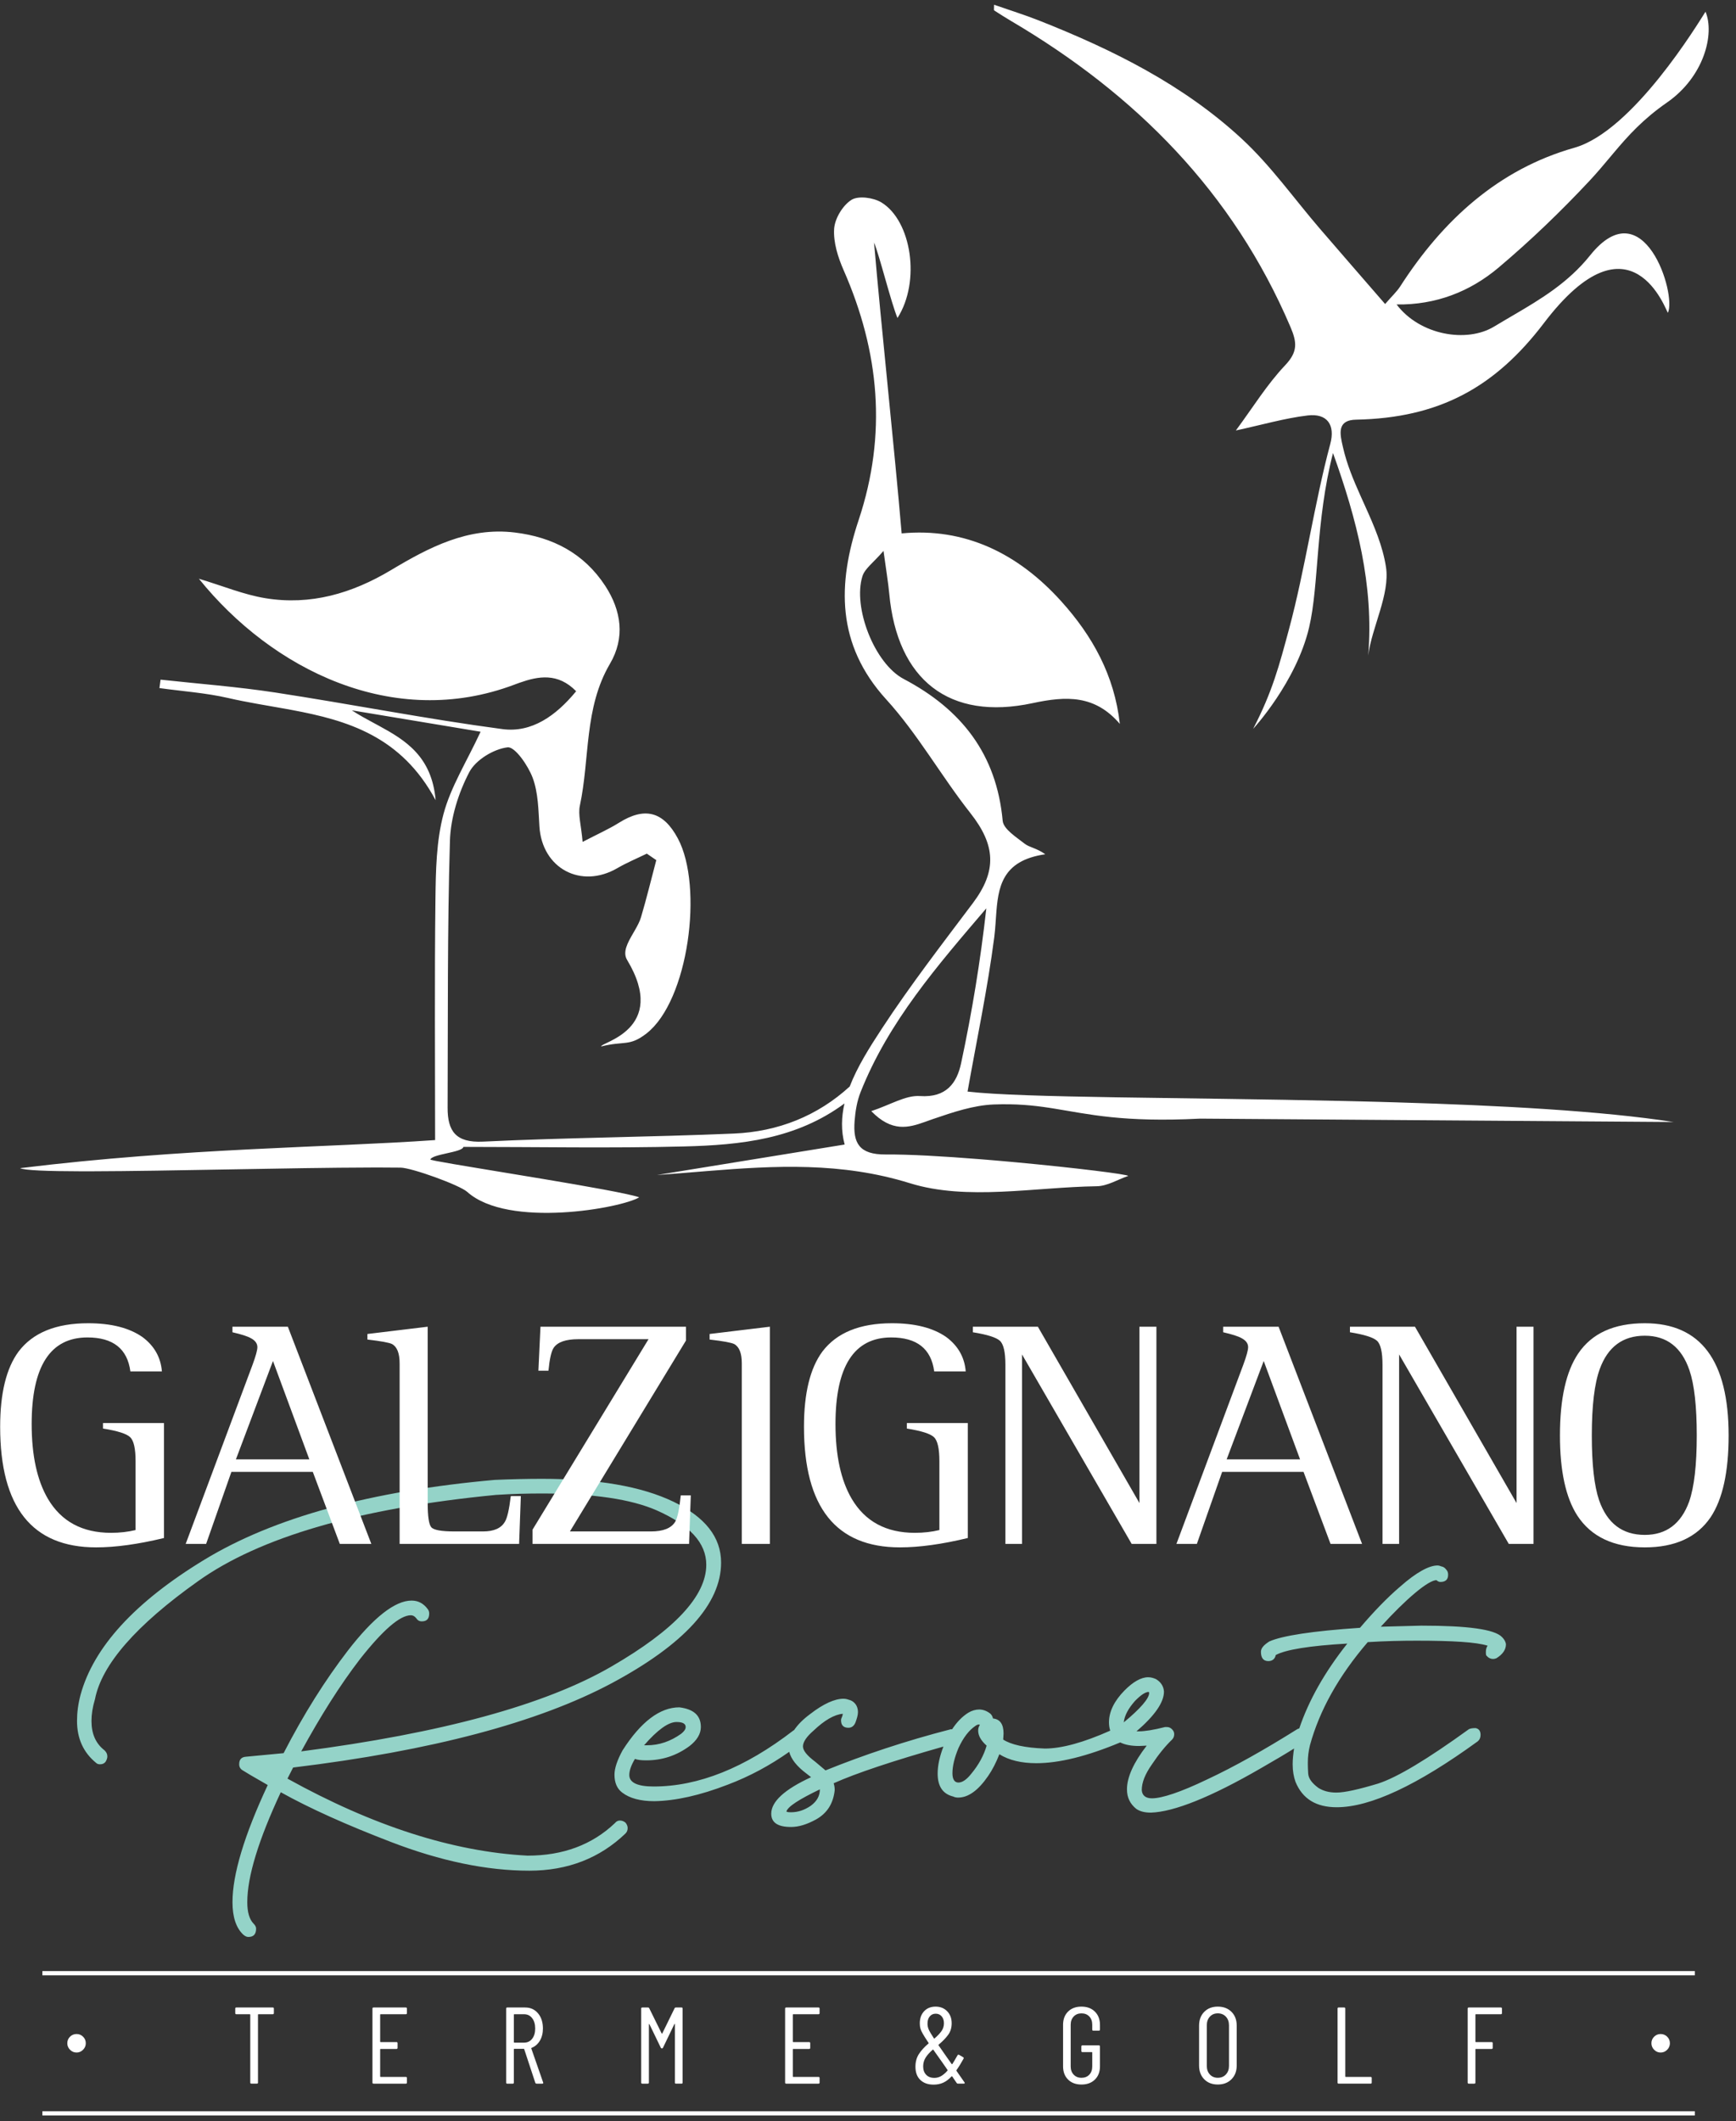 <svg width="203" height="248" viewBox="0 0 203 248" xmlns="http://www.w3.org/2000/svg"><rect x="0" y="0" width="203" height="248" fill="#333333" stroke="none"/><g transform="translate(.018 .556)" fill="none"><path d="M63.362,172.345 C69.875,172.345 74.987,173.225 78.738,175.025 C82.448,176.827 84.303,179.172 84.303,182.145 C84.303,186.961 80.016,191.694 71.483,196.259 C62.909,200.823 50.5,204.133 34.258,206.101 L33.598,207.399 C43.574,212.927 52.932,215.943 61.671,216.404 C65.793,216.404 69.215,215.147 71.894,212.592 C72.059,212.383 72.265,212.299 72.471,212.299 C72.718,212.299 72.924,212.383 73.131,212.55 C73.296,212.76 73.378,212.969 73.378,213.179 C73.378,213.43 73.296,213.639 73.131,213.807 C70.122,216.697 66.37,218.163 61.877,218.163 C56.889,218.163 51.489,217.032 45.717,214.812 C40.482,212.802 36.194,210.875 32.814,208.991 C30.217,214.561 28.898,218.833 28.898,221.848 C28.898,223.021 29.145,223.858 29.64,224.361 C29.846,224.571 29.929,224.738 29.929,224.947 C29.929,225.576 29.64,225.911 29.022,225.911 C28.817,225.907 28.652,225.823 28.446,225.655 C27.58,224.859 27.168,223.561 27.168,221.844 C27.168,218.619 28.528,214.055 31.29,208.149 C29.6,207.185 28.61,206.599 28.363,206.432 C28.074,206.264 27.951,206.014 27.951,205.72 C27.951,205.175 28.198,204.882 28.734,204.84 L33.145,204.422 C35.495,199.857 38.009,195.878 40.648,192.444 C43.657,188.55 46.172,186.582 48.109,186.582 C48.892,186.582 49.511,186.917 50.005,187.587 C50.129,187.754 50.17,187.922 50.17,188.089 C50.17,188.718 49.881,189.011 49.304,189.011 C49.015,189.011 48.809,188.886 48.644,188.634 C48.479,188.424 48.273,188.299 48.026,188.299 C46.748,188.299 44.769,190.016 42.09,193.409 C39.74,196.466 37.473,200.068 35.206,204.214 C51.654,202.078 63.774,198.77 71.482,194.289 C78.861,190.017 82.571,186.038 82.571,182.394 C82.571,179.84 80.633,177.745 76.759,176.028 C73.791,174.73 69.339,174.06 63.403,174.06 C61.713,174.06 59.899,174.102 57.962,174.228 C41.967,175.778 30.342,179.17 23.128,184.322 C15.873,189.473 11.874,194.08 11.091,198.101 C10.802,199.064 10.679,199.902 10.679,200.656 C10.679,202.163 11.174,203.294 12.204,204.09 C12.41,204.3 12.534,204.508 12.534,204.802 C12.534,205.012 12.452,205.22 12.328,205.43 C12.163,205.64 11.957,205.723 11.668,205.723 C11.503,205.723 11.338,205.682 11.215,205.555 C9.731,204.341 8.989,202.707 8.989,200.656 C8.989,199.692 9.113,198.687 9.401,197.599 C10.926,192.029 15.749,186.751 23.87,181.81 C31.991,176.869 43.327,173.769 57.838,172.471 C59.776,172.387 61.631,172.345 63.362,172.345 Z M168.081,182.477 C168.205,182.477 168.37,182.519 168.576,182.602 C168.823,182.644 168.988,182.811 169.112,182.979 C169.277,183.147 169.318,183.356 169.318,183.566 C169.318,184.111 169.029,184.404 168.411,184.404 C168.247,184.404 168.082,184.319 167.958,184.194 C167.504,184.194 166.639,184.697 165.443,185.702 C164.247,186.707 162.928,188.005 161.444,189.638 L161.444,189.638 L166.185,189.513 C171.585,189.513 174.759,189.932 175.625,190.853 C175.872,191.104 176.037,191.355 176.081,191.689 C176.081,192.317 175.71,192.862 174.968,193.322 C174.844,193.364 174.721,193.406 174.597,193.406 C174.268,193.406 174.02,193.281 173.773,192.987 C173.732,192.862 173.732,192.737 173.732,192.569 C173.732,192.276 173.814,192.025 173.938,191.857 C172.619,191.439 169.857,191.271 165.652,191.271 C163.838,191.271 161.942,191.313 159.922,191.439 C156.5,195.418 154.274,199.438 153.161,203.501 C152.996,204.171 152.914,204.841 152.914,205.511 L152.914,205.511 L152.914,205.704 C152.916,205.959 152.923,206.321 152.955,206.809 C152.996,207.395 153.408,207.939 154.15,208.484 C154.685,208.819 155.345,209.029 156.252,209.029 C157.241,209.029 158.89,208.652 161.116,207.982 C163.343,207.27 166.888,205.134 171.752,201.616 C171.917,201.533 172.164,201.491 172.535,201.491 C172.947,201.574 173.112,201.868 173.112,202.286 C173.112,202.621 172.988,202.872 172.782,203.039 C165.692,208.191 160.209,210.745 156.293,210.745 C153.902,210.745 152.294,209.782 151.47,207.772 C151.264,207.186 151.14,206.516 151.14,205.72 C151.14,205.145 151.204,204.528 151.306,203.877 C150.395,204.453 149.116,205.216 147.429,206.181 C141.575,209.573 137.247,211.29 134.567,211.374 C133.866,211.374 133.33,211.249 132.877,210.955 C132.135,210.369 131.764,209.615 131.764,208.652 C131.764,207.229 132.548,205.511 134.073,203.543 L134.073,203.543 L133.166,203.584 C132.257,203.584 131.532,203.443 130.978,203.167 C127.063,204.8 123.807,205.595 121.169,205.595 C119.438,205.595 117.995,205.26 116.841,204.549 C116.47,205.512 116.017,206.391 115.522,207.103 C114.368,208.778 113.213,209.616 112.018,209.616 C111.812,209.616 111.606,209.575 111.441,209.491 C110.245,209.198 109.627,208.319 109.627,206.811 C109.627,205.851 109.86,204.802 110.302,203.651 C104.376,205.335 100.083,206.768 97.465,207.941 C97.548,208.193 97.589,208.444 97.589,208.737 C97.424,210.329 96.682,211.46 95.404,212.172 C94.332,212.758 93.384,213.052 92.477,213.052 C90.951,213.052 90.168,212.549 90.168,211.502 C90.168,210.078 91.734,208.654 94.826,207.231 L94.826,207.231 L94.29,206.812 C93.154,205.963 92.486,205.114 92.271,204.265 C90.07,205.817 87.684,207.123 85.069,208.11 C81.813,209.367 78.968,209.995 76.495,210.037 C74.888,210.037 73.61,209.702 72.744,209.032 C72.126,208.572 71.837,207.86 71.837,206.938 C71.837,206.185 72.167,205.221 72.785,204.09 C74.929,200.739 77.155,199.064 79.422,199.064 C81.113,199.273 81.937,200.027 81.937,201.367 C81.937,202.163 81.484,202.917 80.618,203.587 C79.093,204.717 77.403,205.262 75.548,205.262 C75.012,205.262 74.559,205.221 74.229,205.095 C73.775,205.849 73.569,206.477 73.569,206.98 C73.569,207.86 74.517,208.32 76.413,208.32 C81.648,208.32 87.089,206.143 92.737,201.787 C92.767,201.756 92.808,201.744 92.843,201.723 C93.26,201.099 93.876,200.475 94.702,199.861 C96.268,198.646 97.587,198.059 98.618,198.059 C98.906,198.059 99.154,198.144 99.401,198.227 C99.648,198.311 99.854,198.478 100.019,198.687 C100.184,198.897 100.308,199.232 100.308,199.609 C100.308,199.986 100.184,200.363 100.019,200.824 C99.855,201.242 99.566,201.452 99.195,201.452 C98.618,201.452 98.329,201.159 98.329,200.572 C98.329,200.447 98.371,200.322 98.453,200.154 C98.494,200.028 98.535,199.902 98.535,199.819 C97.545,199.902 96.391,200.572 95.113,201.787 C94.288,202.499 93.876,203.127 93.876,203.63 C93.876,204.133 94.371,204.719 95.319,205.431 L95.319,205.431 L96.514,206.436 C100.966,204.635 105.83,203.002 111.189,201.62 C111.233,201.62 111.271,201.632 111.313,201.635 C111.852,200.815 112.479,200.15 113.21,199.693 C113.622,199.442 114.076,199.317 114.488,199.317 C114.941,199.317 115.395,199.485 115.807,199.82 C115.972,199.988 116.055,200.155 116.096,200.364 C116.921,200.448 117.333,201.034 117.333,202.123 L117.333,202.123 L117.292,202.835 C118.199,203.421 119.806,203.798 122.156,203.882 C124.134,203.882 126.688,203.179 129.806,201.79 C129.718,201.5 129.66,201.185 129.66,200.824 C129.66,199.567 130.279,198.311 131.474,197.096 C132.463,196.091 133.412,195.546 134.236,195.546 C134.566,195.546 134.854,195.631 135.143,195.756 C135.72,196.091 136.05,196.594 136.091,197.222 C136.091,198.478 135.02,200.027 132.876,201.871 L132.876,201.871 L133.123,201.871 C133.865,201.871 134.896,201.703 136.215,201.368 L136.215,201.368 L136.421,201.368 C136.71,201.368 136.957,201.494 137.163,201.787 C137.246,201.912 137.287,202.038 137.287,202.206 C137.287,202.457 137.205,202.667 137.04,202.834 C136.256,203.587 135.473,204.551 134.69,205.723 C133.866,206.896 133.495,207.859 133.495,208.738 C133.536,209.367 133.948,209.702 134.69,209.702 C135.844,209.702 138.029,208.99 141.162,207.482 C144.295,206.017 147.799,204.048 151.674,201.619 C151.754,201.579 151.833,201.549 151.913,201.528 C153.013,198.27 154.873,194.955 157.529,191.609 C153.118,191.86 150.315,192.32 149.161,192.949 C149.078,193.409 148.748,193.66 148.295,193.66 C147.718,193.66 147.429,193.283 147.429,192.571 C147.429,192.152 147.758,191.775 148.418,191.356 C149.943,190.686 153.447,190.142 159.012,189.765 C160.619,187.88 162.186,186.247 163.711,184.948 C165.608,183.272 167.092,182.477 168.081,182.477 Z M95.854,208.652 C93.422,209.825 92.103,210.662 91.938,211.249 C92.103,211.332 92.268,211.332 92.474,211.332 C93.298,211.332 94.04,211.081 94.782,210.579 C95.524,210.035 95.854,209.406 95.854,208.652 Z M114.447,201.073 C114.324,201.073 114.2,201.115 114.035,201.24 C113.293,201.742 112.633,202.58 112.056,203.837 C111.602,204.925 111.355,205.93 111.355,206.768 C111.355,207.48 111.603,207.857 112.056,207.857 C112.509,207.857 113.004,207.522 113.54,206.852 C114.447,205.762 115.024,204.674 115.354,203.544 C114.695,202.958 114.365,202.371 114.365,201.785 C114.365,201.492 114.447,201.283 114.571,201.115 L114.571,201.115 Z M79.089,200.779 C78.141,200.779 76.863,201.7 75.296,203.501 L75.296,203.501 L75.626,203.501 C77.069,203.501 78.388,203.04 79.625,202.161 C79.996,201.868 80.161,201.617 80.161,201.365 C80.161,200.989 79.831,200.779 79.089,200.779 Z M134.318,197.261 C133.905,197.261 133.37,197.638 132.71,198.308 C131.927,199.188 131.473,200.025 131.391,200.821 C133.37,199.188 134.359,198.014 134.359,197.386 L134.359,197.386 Z" fill="#94D3C8"/><path d="M198.167,246.284 L198.167,246.784 L4.938,246.784 L4.938,246.284 L198.167,246.284 Z M109.384,234.056 C109.936,234.056 110.387,234.236 110.739,234.596 C111.091,234.956 111.267,235.425 111.267,236.002 C111.267,236.52 111.135,236.962 110.872,237.331 C110.608,237.7 110.231,238.093 109.739,238.508 C109.714,238.517 109.71,238.538 109.726,238.571 C110.065,239.047 110.316,239.407 110.477,239.653 L111.266,240.772 C111.274,240.781 111.287,240.785 111.304,240.785 C111.321,240.785 111.333,240.781 111.342,240.772 C111.46,240.594 111.664,240.251 111.952,239.742 C111.969,239.708 111.994,239.686 112.028,239.679 C112.062,239.67 112.096,239.674 112.13,239.692 L112.613,239.971 C112.681,240.014 112.694,240.074 112.652,240.15 C112.38,240.65 112.104,241.095 111.825,241.486 C111.816,241.511 111.816,241.537 111.825,241.562 L112.766,242.911 C112.784,242.927 112.793,242.952 112.793,242.986 C112.793,243.003 112.784,243.02 112.768,243.037 C112.75,243.054 112.725,243.062 112.692,243.062 L112.004,243.062 C111.937,243.062 111.885,243.037 111.852,242.986 L111.331,242.222 C111.322,242.205 111.31,242.197 111.293,242.197 C111.275,242.197 111.263,242.202 111.255,242.21 C110.941,242.55 110.616,242.795 110.281,242.948 C109.946,243.1 109.57,243.177 109.155,243.177 C108.502,243.177 107.984,242.995 107.603,242.63 C107.221,242.266 107.03,241.748 107.03,241.078 C107.03,240.51 107.166,240.016 107.437,239.596 C107.708,239.176 108.082,238.767 108.557,238.368 C108.582,238.359 108.586,238.339 108.57,238.305 C108.264,237.847 108.04,237.493 107.895,237.243 C107.75,236.993 107.656,236.781 107.609,236.607 C107.562,236.433 107.539,236.236 107.539,236.015 C107.539,235.421 107.709,234.946 108.049,234.59 C108.388,234.234 108.833,234.056 109.384,234.056 Z M126.443,234.056 C127.096,234.056 127.62,234.25 128.014,234.641 C128.409,235.031 128.606,235.548 128.606,236.193 L128.606,236.74 C128.606,236.825 128.563,236.868 128.478,236.868 L127.83,236.868 C127.745,236.868 127.703,236.825 127.703,236.74 L127.703,236.168 C127.703,235.77 127.588,235.449 127.359,235.208 C127.13,234.966 126.825,234.845 126.443,234.845 C126.07,234.845 125.766,234.968 125.533,235.214 C125.301,235.46 125.183,235.778 125.183,236.168 L125.183,241.054 C125.183,241.444 125.3,241.762 125.533,242.008 C125.766,242.254 126.07,242.377 126.443,242.377 C126.825,242.377 127.13,242.256 127.359,242.014 C127.588,241.773 127.703,241.452 127.703,241.054 L127.703,239.425 C127.703,239.392 127.685,239.374 127.652,239.374 L126.557,239.374 C126.472,239.374 126.43,239.332 126.43,239.247 L126.43,238.713 C126.43,238.628 126.472,238.585 126.557,238.585 L128.478,238.585 C128.563,238.585 128.606,238.628 128.606,238.713 L128.606,241.041 C128.606,241.686 128.409,242.2 128.014,242.586 C127.619,242.973 127.096,243.165 126.443,243.165 C125.79,243.165 125.268,242.971 124.879,242.585 C124.488,242.199 124.293,241.685 124.293,241.04 L124.293,236.18 C124.293,235.535 124.488,235.021 124.879,234.634 C125.269,234.248 125.79,234.056 126.443,234.056 Z M142.384,234.056 C143.046,234.056 143.58,234.259 143.988,234.666 C144.396,235.073 144.598,235.611 144.598,236.281 L144.598,240.937 C144.598,241.599 144.395,242.135 143.988,242.546 C143.581,242.958 143.047,243.163 142.384,243.163 C141.731,243.164 141.203,242.961 140.801,242.553 C140.398,242.146 140.197,241.608 140.197,240.937 L140.197,236.281 C140.197,235.611 140.398,235.073 140.801,234.666 C141.203,234.259 141.732,234.056 142.384,234.056 Z M175.487,234.158 C175.572,234.158 175.614,234.2 175.614,234.285 L175.614,234.819 C175.614,234.903 175.572,234.945 175.487,234.945 L172.561,234.945 C172.527,234.945 172.51,234.963 172.51,234.997 L172.51,238.151 C172.51,238.185 172.527,238.202 172.561,238.202 L174.406,238.202 C174.491,238.202 174.533,238.245 174.533,238.33 L174.533,238.877 C174.533,238.962 174.491,239.004 174.406,239.004 L172.561,239.004 C172.527,239.004 172.51,239.022 172.51,239.055 L172.51,242.936 C172.51,243.021 172.467,243.063 172.382,243.063 L171.734,243.063 C171.649,243.063 171.607,243.021 171.607,242.936 L171.607,234.285 C171.607,234.2 171.649,234.158 171.734,234.158 L175.487,234.158 Z M47.439,234.158 C47.523,234.158 47.566,234.2 47.566,234.285 L47.566,234.819 C47.566,234.903 47.523,234.945 47.439,234.945 L44.487,234.945 C44.453,234.945 44.436,234.963 44.436,234.997 L44.436,238.151 C44.436,238.185 44.453,238.202 44.487,238.202 L46.344,238.202 C46.429,238.202 46.471,238.245 46.471,238.33 L46.471,238.877 C46.471,238.962 46.429,239.004 46.344,239.004 L44.487,239.004 C44.453,239.004 44.436,239.022 44.436,239.055 L44.436,242.223 C44.436,242.257 44.453,242.274 44.487,242.274 L47.439,242.274 C47.523,242.274 47.566,242.317 47.566,242.402 L47.566,242.936 C47.566,243.021 47.524,243.063 47.439,243.063 L43.661,243.063 C43.576,243.063 43.534,243.021 43.534,242.936 L43.534,234.285 C43.534,234.2 43.576,234.158 43.661,234.158 L47.439,234.158 Z M61.395,234.158 C62.014,234.158 62.514,234.385 62.896,234.839 C63.278,235.292 63.469,235.884 63.469,236.613 C63.469,237.165 63.35,237.639 63.113,238.038 C62.876,238.437 62.553,238.717 62.146,238.878 C62.112,238.887 62.099,238.907 62.108,238.941 L63.495,242.923 L63.508,242.974 C63.508,243.034 63.47,243.063 63.393,243.063 L62.731,243.063 C62.655,243.062 62.604,243.028 62.578,242.961 L61.28,239.029 C61.272,239.004 61.255,238.991 61.229,238.991 L60.122,238.991 C60.088,238.991 60.071,239.009 60.071,239.042 L60.071,242.936 C60.071,243.021 60.029,243.063 59.944,243.063 L59.296,243.063 C59.211,243.063 59.169,243.021 59.169,242.936 L59.169,234.285 C59.169,234.2 59.211,234.158 59.296,234.158 L61.395,234.158 Z M95.694,234.158 C95.778,234.158 95.821,234.2 95.821,234.285 L95.821,234.819 C95.821,234.903 95.778,234.945 95.694,234.945 L92.742,234.945 C92.708,234.945 92.691,234.963 92.691,234.997 L92.691,238.151 C92.691,238.185 92.708,238.202 92.742,238.202 L94.599,238.202 C94.684,238.202 94.726,238.245 94.726,238.33 L94.726,238.877 C94.726,238.962 94.684,239.004 94.599,239.004 L92.742,239.004 C92.708,239.004 92.691,239.022 92.691,239.055 L92.691,242.223 C92.691,242.257 92.708,242.274 92.742,242.274 L95.694,242.274 C95.778,242.274 95.821,242.317 95.821,242.402 L95.821,242.936 C95.821,243.021 95.779,243.063 95.694,243.063 L91.916,243.063 C91.831,243.063 91.789,243.021 91.789,242.936 L91.789,234.285 C91.789,234.2 91.831,234.158 91.916,234.158 L95.694,234.158 Z M157.166,234.157 C157.251,234.157 157.294,234.199 157.294,234.284 L157.294,242.222 C157.294,242.256 157.311,242.273 157.345,242.273 L160.258,242.273 C160.343,242.273 160.385,242.316 160.385,242.401 L160.385,242.935 C160.385,243.02 160.343,243.062 160.258,243.062 L156.518,243.062 C156.433,243.062 156.391,243.02 156.391,242.935 L156.391,234.284 C156.391,234.199 156.433,234.157 156.518,234.157 L157.166,234.157 Z M79.677,234.157 C79.762,234.157 79.804,234.199 79.804,234.284 L79.804,242.935 C79.804,243.02 79.762,243.062 79.677,243.062 L79.028,243.062 C78.944,243.062 78.901,243.02 78.901,242.935 L78.901,236.116 C78.901,236.091 78.895,236.078 78.882,236.078 C78.869,236.078 78.854,236.087 78.838,236.103 L77.515,238.851 C77.49,238.911 77.447,238.94 77.388,238.94 C77.32,238.94 77.274,238.911 77.248,238.851 L75.925,236.116 C75.908,236.099 75.893,236.091 75.881,236.091 C75.869,236.091 75.862,236.104 75.862,236.129 L75.862,242.936 C75.862,243.021 75.82,243.063 75.735,243.063 L75.086,243.063 C75.002,243.063 74.959,243.021 74.959,242.936 L74.959,234.285 C74.959,234.2 75.001,234.158 75.086,234.158 L75.748,234.158 C75.825,234.158 75.875,234.187 75.901,234.247 L77.351,237.185 C77.359,237.203 77.372,237.21 77.389,237.21 C77.406,237.21 77.419,237.202 77.428,237.185 L78.866,234.247 C78.888,234.186 78.939,234.157 79.015,234.157 L79.677,234.157 Z M31.88,234.157 C31.964,234.157 32.007,234.199 32.007,234.284 L32.007,234.818 C32.007,234.903 31.965,234.945 31.88,234.945 L30.201,234.945 C30.167,234.945 30.15,234.963 30.15,234.997 L30.15,242.935 C30.15,243.02 30.108,243.062 30.023,243.062 L29.374,243.062 C29.289,243.062 29.247,243.02 29.247,242.935 L29.247,234.997 C29.247,234.963 29.23,234.945 29.196,234.945 L27.618,234.945 C27.534,234.945 27.491,234.903 27.491,234.818 L27.491,234.284 C27.491,234.199 27.533,234.157 27.618,234.157 L31.88,234.157 Z M109.053,239.092 C108.688,239.406 108.41,239.716 108.219,240.021 C108.029,240.327 107.933,240.67 107.933,241.052 C107.933,241.45 108.048,241.773 108.277,242.019 C108.506,242.265 108.829,242.388 109.244,242.388 C109.523,242.388 109.786,242.318 110.032,242.178 C110.278,242.037 110.528,241.824 110.782,241.535 C110.8,241.51 110.8,241.484 110.782,241.459 L110.172,240.581 L109.116,239.092 C109.098,239.067 109.078,239.067 109.053,239.092 Z M142.384,234.843 C142.003,234.843 141.694,234.973 141.455,235.232 C141.218,235.491 141.1,235.828 141.1,236.243 L141.1,240.989 C141.1,241.395 141.218,241.728 141.455,241.987 C141.693,242.246 142.003,242.376 142.384,242.376 C142.774,242.376 143.091,242.246 143.332,241.987 C143.574,241.728 143.694,241.395 143.694,240.989 L143.694,236.243 C143.694,235.828 143.574,235.491 143.332,235.232 C143.091,234.973 142.774,234.843 142.384,234.843 Z M194.167,237.26 C194.467,237.26 194.723,237.364 194.935,237.573 C195.147,237.783 195.253,238.037 195.253,238.337 C195.253,238.63 195.147,238.885 194.935,239.1 C194.722,239.315 194.467,239.423 194.167,239.423 C193.874,239.423 193.621,239.316 193.409,239.1 C193.197,238.885 193.091,238.63 193.091,238.337 C193.091,238.037 193.197,237.783 193.409,237.573 C193.621,237.364 193.874,237.26 194.167,237.26 Z M8.938,237.259 C9.231,237.259 9.484,237.363 9.696,237.572 C9.908,237.782 10.014,238.036 10.014,238.336 C10.014,238.629 9.908,238.884 9.696,239.099 C9.484,239.315 9.231,239.422 8.938,239.422 C8.638,239.423 8.382,239.315 8.17,239.099 C7.958,238.884 7.852,238.629 7.852,238.336 C7.852,238.036 7.958,237.782 8.17,237.572 C8.382,237.363 8.638,237.259 8.938,237.259 Z M61.268,234.946 L60.123,234.946 C60.089,234.945 60.072,234.963 60.072,234.997 L60.072,238.216 C60.072,238.249 60.089,238.267 60.123,238.267 L61.268,238.267 C61.658,238.267 61.972,238.117 62.209,237.815 C62.446,237.514 62.565,237.114 62.565,236.613 C62.565,236.113 62.446,235.71 62.209,235.404 C61.972,235.099 61.658,234.946 61.268,234.946 Z M109.407,234.883 C109.12,234.882 108.887,234.986 108.709,235.193 C108.531,235.401 108.441,235.683 108.441,236.04 C108.441,236.277 108.486,236.502 108.575,236.714 C108.664,236.926 108.87,237.278 109.192,237.771 C109.209,237.804 109.23,237.809 109.255,237.784 C109.611,237.478 109.885,237.19 110.075,236.919 C110.266,236.648 110.362,236.342 110.362,236.003 C110.362,235.663 110.272,235.392 110.094,235.189 C109.916,234.986 109.687,234.883 109.407,234.883 Z M198.167,229.898 L198.167,230.398 L4.938,230.398 L4.938,229.898 L198.167,229.898 Z M192.318,154.156 C198.852,154.156 202.12,158.53 202.12,167.279 C202.12,171.546 201.417,174.731 200.014,176.838 C198.419,179.186 195.854,180.361 192.317,180.361 C188.672,180.361 186.04,179.119 184.42,176.634 C183.069,174.529 182.395,171.409 182.395,167.279 C182.395,162.986 183.11,159.786 184.542,157.68 C186.135,155.33 188.727,154.156 192.318,154.156 Z M10.287,154.156 C12.987,154.156 15.107,154.697 16.646,155.776 C18.023,156.802 18.779,158.139 18.914,159.786 L15.228,159.786 C14.877,157.14 13.203,155.817 10.206,155.817 C5.859,155.817 3.685,159.192 3.685,165.942 C3.685,169.615 4.319,172.531 5.588,174.69 C7.154,177.336 9.611,178.66 12.96,178.66 C13.986,178.66 14.944,178.553 15.835,178.336 L15.835,170.276 C15.835,168.818 15.626,167.886 15.207,167.481 C14.788,167.076 13.729,166.739 12.028,166.468 L12.028,165.821 L19.157,165.821 L19.157,179.267 C16.133,179.996 13.487,180.361 11.219,180.361 C3.74,180.361 0,175.663 0,166.266 C0,162.351 0.715,159.421 2.146,157.477 C3.82,155.263 6.533,154.156 10.287,154.156 Z M104.282,154.156 C106.982,154.156 109.102,154.697 110.641,155.776 C112.018,156.802 112.774,158.139 112.909,159.786 L109.223,159.786 C108.872,157.14 107.198,155.817 104.201,155.817 C99.854,155.817 97.68,159.192 97.68,165.942 C97.68,169.615 98.314,172.531 99.583,174.69 C101.149,177.336 103.606,178.66 106.955,178.66 C107.981,178.66 108.939,178.553 109.83,178.336 L109.83,170.276 C109.83,168.818 109.621,167.886 109.202,167.481 C108.783,167.076 107.724,166.739 106.023,166.468 L106.023,165.821 L113.152,165.821 L113.152,179.267 C110.128,179.996 107.482,180.361 105.214,180.361 C97.735,180.361 93.995,175.663 93.995,166.266 C93.995,162.351 94.71,159.421 96.141,157.477 C97.815,155.263 100.528,154.156 104.282,154.156 Z M165.443,154.563 L177.319,175.178 L177.319,154.563 L179.303,154.563 L179.303,179.958 L176.412,179.958 L163.588,157.804 L163.588,179.958 L161.645,179.958 L161.645,159.017 C161.645,157.533 161.429,156.594 160.997,156.203 C160.565,155.811 159.512,155.48 157.838,155.211 L157.838,154.563 L165.443,154.563 Z M33.643,154.563 L43.404,179.958 L39.718,179.958 L36.559,171.534 L27.041,171.534 L24.084,179.958 L21.695,179.958 L21.695,179.956 L29.512,159.017 C29.89,157.992 30.079,157.303 30.079,156.952 C30.079,156.52 29.822,156.169 29.309,155.899 C28.931,155.683 28.215,155.453 27.163,155.211 L27.163,154.563 L33.643,154.563 Z M121.347,154.563 L133.223,175.178 L133.223,154.563 L135.207,154.563 L135.207,179.958 L132.316,179.958 L119.492,157.804 L119.492,179.958 L117.549,179.958 L117.549,159.017 C117.549,157.533 117.333,156.594 116.901,156.203 C116.469,155.811 115.416,155.48 113.742,155.211 L113.742,154.563 L121.347,154.563 Z M149.496,154.563 L159.257,179.958 L155.571,179.958 L152.412,171.534 L142.894,171.534 L139.937,179.958 L137.548,179.958 L137.548,179.956 L145.365,159.017 C145.743,157.992 145.932,157.303 145.932,156.952 C145.932,156.52 145.675,156.169 145.162,155.899 C144.784,155.683 144.068,155.453 143.016,155.211 L143.016,154.563 L149.496,154.563 Z M80.194,154.562 L80.194,156.182 L66.626,178.498 L76.104,178.498 C77.535,178.498 78.479,178.12 78.939,177.364 C79.209,176.905 79.425,175.879 79.587,174.286 L80.761,174.286 L80.558,179.956 L62.251,179.956 L62.251,178.296 L75.819,156.02 L67.597,156.02 C66.139,156.02 65.18,156.358 64.722,157.033 C64.452,157.438 64.249,158.329 64.115,159.706 L62.94,159.706 L63.183,154.562 L80.194,154.562 Z M90.006,154.561 L90.006,179.956 L86.725,179.956 L86.725,158.854 C86.725,157.666 86.428,156.911 85.834,156.586 C85.51,156.424 84.551,156.248 82.959,156.06 L82.959,155.412 L90.006,154.561 Z M49.993,154.561 L49.993,175.176 C49.993,176.742 50.135,177.687 50.418,178.011 C50.701,178.335 51.599,178.497 53.111,178.497 L56.472,178.497 C57.741,178.497 58.592,178.119 59.024,177.363 C59.294,176.931 59.524,175.932 59.712,174.366 L60.887,174.366 L60.684,179.955 L46.712,179.955 L46.712,158.854 C46.712,157.666 46.415,156.911 45.821,156.586 C45.497,156.424 44.538,156.248 42.946,156.06 L42.946,155.412 L49.993,154.561 Z M192.318,155.614 C189.753,155.614 187.998,156.911 187.053,159.503 C186.432,161.204 186.121,163.796 186.121,167.279 C186.121,170.654 186.405,173.178 186.972,174.852 C187.915,177.552 189.697,178.903 192.317,178.903 C194.828,178.903 196.556,177.607 197.502,175.014 C198.095,173.313 198.393,170.735 198.393,167.279 C198.393,163.877 198.11,161.339 197.543,159.665 C196.625,156.965 194.883,155.614 192.318,155.614 Z M147.755,158.571 L143.421,170.073 L152.007,170.073 L147.755,158.571 Z M31.902,158.571 L27.568,170.073 L36.154,170.073 L31.902,158.571 Z M99.548,22.812 C100.359,22.301 102.12,22.545 103.055,23.116 C106.56,25.256 107.668,32.337 104.928,36.624 C104.167,34.781 102.846,29.387 102.188,27.795 C103.04,37.772 104.539,51.52 105.417,61.808 C112.788,61.108 119.012,64.128 124.075,69.741 C127.731,73.794 130.296,78.4 130.93,84.08 C128.022,80.691 124.699,80.802 120.739,81.653 C110.965,83.753 104.902,78.929 103.969,68.878 C103.843,67.515 103.608,66.162 103.295,63.855 C102.102,65.245 101.116,65.915 100.834,66.808 C99.681,70.457 102.242,77.03 105.652,78.826 C112.413,82.386 116.512,87.614 117.231,95.409 C117.321,96.385 118.819,97.317 119.805,98.092 C120.358,98.526 121.198,98.596 122.213,99.324 C117.082,100.064 116.688,103.214 116.456,106.559 L116.427,106.97 L116.427,106.97 L116.399,107.381 C116.36,107.93 116.316,108.48 116.246,109.02 C115.462,115.069 114.19,121.054 113.123,127.07 C119.656,127.825 138.25,127.738 157.201,128.172 L159.197,128.22 C159.862,128.236 160.528,128.253 161.192,128.271 L163.184,128.328 C175.451,128.691 187.349,129.333 195.678,130.629 L195.678,130.629 L140.322,130.233 C131.292,130.695 127.259,129.702 123.229,129.054 L122.68,128.968 C120.752,128.675 118.773,128.48 116.2,128.577 C113.814,128.668 111.407,129.488 109.11,130.271 C108.893,130.345 108.677,130.423 108.461,130.501 L108.138,130.617 C106.2,131.308 104.273,131.836 101.865,129.356 C104.129,128.608 105.886,127.481 107.56,127.594 C110.637,127.801 111.873,126.08 112.371,123.749 C113.642,117.797 114.633,111.786 115.318,105.646 C109.598,112.347 103.872,118.912 100.612,127.14 C100.194,128.194 100.002,129.376 99.915,130.514 C99.72,133.07 100.43,134.452 103.564,134.425 C106.263,134.402 110.308,134.635 114.503,134.97 L115.291,135.034 L115.291,135.034 L116.081,135.1 L116.081,135.1 L116.87,135.168 L116.87,135.168 L117.658,135.237 C117.79,135.249 117.92,135.261 118.051,135.272 L118.833,135.344 C125.718,135.982 131.886,136.749 131.908,136.933 C130.684,137.354 129.466,138.12 128.236,138.138 C120.911,138.246 113.064,139.858 106.379,137.783 C98.361,135.294 90.588,135.727 82.808,136.352 L81.474,136.461 C81.252,136.479 81.029,136.497 80.807,136.515 L79.472,136.624 C78.582,136.695 77.692,136.764 76.8,136.826 L76.8,136.826 L98.753,133.261 C98.316,131.641 98.369,130.041 98.731,128.462 C93.08,132.638 86.631,133.317 79.987,133.486 C71.385,133.705 62.775,133.538 54.168,133.538 C54.046,134.2 50.432,134.37 50.311,135.032 C50.383,135.057 50.534,135.092 50.753,135.137 L51.049,135.196 C54.976,135.953 72.347,138.593 74.728,139.432 C72.692,140.694 59.411,143.105 54.621,138.801 C53.725,137.996 48.127,135.977 46.823,135.962 C46.16,135.954 45.457,135.95 44.719,135.949 L43.354,135.949 C33.864,135.97 19.681,136.371 10.698,136.39 L9.411,136.39 C5.534,136.381 2.854,136.284 2.328,136.024 C21.611,133.655 38.149,133.631 50.862,132.74 C50.862,123.222 50.788,113.9 50.901,104.581 C50.942,101.247 50.996,97.802 51.843,94.62 C52.69,91.442 54.537,88.531 56.18,84.998 C51.691,84.251 46.406,83.373 41.122,82.494 C41.976,83.054 42.887,83.543 43.797,84.034 L44.252,84.279 C47.43,86.005 50.477,87.891 50.925,93.005 C46.91,85.508 40.59,83.663 34.086,82.45 L33.376,82.32 C31.126,81.914 28.863,81.562 26.674,81.057 C24.042,80.45 21.312,80.269 18.626,79.893 C18.671,79.564 18.715,79.236 18.759,78.907 C23.24,79.399 27.745,79.735 32.197,80.417 C41.054,81.773 49.856,83.512 58.735,84.69 C62.165,85.145 64.999,83.127 67.354,80.262 C65.209,78.072 62.924,78.498 60.741,79.269 L60.333,79.417 L60.333,79.417 L60.13,79.493 C45.992,84.825 31.793,77.732 23.239,67.11 C26.067,67.959 28.488,68.971 31.008,69.384 C36.294,70.249 41.141,68.833 45.721,66.091 C50.148,63.44 54.723,61.039 60.187,61.705 C64.613,62.245 68.263,64.134 70.75,67.934 C72.656,70.846 73.088,74.024 71.311,77.047 C68.268,82.222 68.971,88.115 67.789,93.638 C67.562,94.697 67.938,95.884 68.111,97.878 C69.872,96.959 71.169,96.388 72.356,95.644 C75.368,93.756 77.548,94.303 79.245,97.469 C82.265,103.102 80.489,116.448 75.588,120.269 C73.57,121.843 72.994,121.105 70.286,121.794 C70.081,121.345 78.228,119.856 73.311,111.675 C72.759,110.756 73.382,109.655 74.031,108.538 L74.246,108.165 C74.53,107.668 74.794,107.172 74.937,106.691 C75.593,104.482 76.134,102.239 76.725,100.01 L76.725,100.01 L75.617,99.25 C74.469,99.811 73.281,100.302 72.179,100.943 C67.916,103.421 63.367,100.979 63.059,96.07 C62.939,94.157 62.924,92.14 62.272,90.389 C61.736,88.951 60.194,86.718 59.336,86.821 C57.704,87.017 55.6,88.296 54.854,89.73 C53.592,92.155 52.675,95.035 52.595,97.752 C52.29,108.145 52.368,118.55 52.324,128.95 C52.313,131.686 53.273,133.076 56.463,132.922 C66.233,132.451 76.023,132.395 85.796,131.979 C90.988,131.758 95.591,129.907 99.344,126.476 C100.231,124.171 101.658,121.912 103.104,119.706 C106.41,114.661 110.111,109.869 113.74,105.042 C116.587,101.255 116.405,98.253 113.449,94.502 C110.038,90.175 107.303,85.27 103.613,81.218 C97.746,74.774 97.916,67.673 100.387,60.249 C103.729,50.209 102.818,40.571 98.631,31.031 C97.972,29.53 97.422,27.793 97.521,26.209 C97.597,24.998 98.526,23.456 99.548,22.812 Z M116.226,5.68434189e-14 C118.066,0.642 119.809,1.183 121.502,1.852 C130.116,5.258 138.386,9.363 145.223,15.703 C148.603,18.837 151.316,22.688 154.342,26.205 C156.795,29.055 159.266,31.89 161.952,34.99 C162.766,34.049 163.324,33.54 163.719,32.926 C168.681,25.217 175.182,19.24 184.088,16.716 C190.943,14.774 198.589,2.109 199.417,0.812 C200.503,3.401 199.263,8.412 194.905,11.435 C192.103,13.38 190.381,15.301 188.732,17.256 L188.183,17.909 C187.452,18.782 186.712,19.663 185.877,20.557 C182.531,24.139 178.974,27.56 175.23,30.721 C171.897,33.535 167.888,35.111 163.292,35.041 C166.033,38.663 171.511,39.552 174.679,37.636 C175.124,37.367 175.571,37.103 176.017,36.841 L176.908,36.319 C180.171,34.409 183.364,32.496 185.923,29.3 C192.206,21.455 196.052,33.875 195.019,36.012 C194.854,35.982 190.779,23.733 180.523,37.215 C174.792,44.749 168.263,48.32 158.54,48.512 C156.545,48.551 156.62,49.849 156.884,51.113 L156.939,51.365 C156.967,51.491 156.996,51.615 157.023,51.737 C157.47,53.725 158.264,55.606 159.099,57.471 L159.658,58.713 C160.683,60.989 161.667,63.272 162.05,65.725 C162.548,68.909 160.38,72.819 159.975,76.085 C160.656,67.882 158.635,60.15 155.856,52.412 C153.797,60.474 154.242,67.75 153.068,72.783 C151.571,79.199 146.521,84.659 146.521,84.659 C148.79,80.268 149.572,77.233 150.715,72.997 C152.569,66.128 153.692,58.222 155.538,51.351 C156.138,49.121 155.181,47.744 152.883,48.02 C150.218,48.34 147.607,49.102 144.498,49.775 C146.472,47.11 148.13,44.401 150.267,42.145 C151.747,40.583 151.653,39.482 150.888,37.686 C144.167,21.914 132.767,10.462 118.193,1.885 C117.528,1.494 116.879,1.077 116.231,0.659 C116.192,0.634 116.226,0.495 116.226,5.68434189e-14 Z" fill="#FFF"/></g></svg>